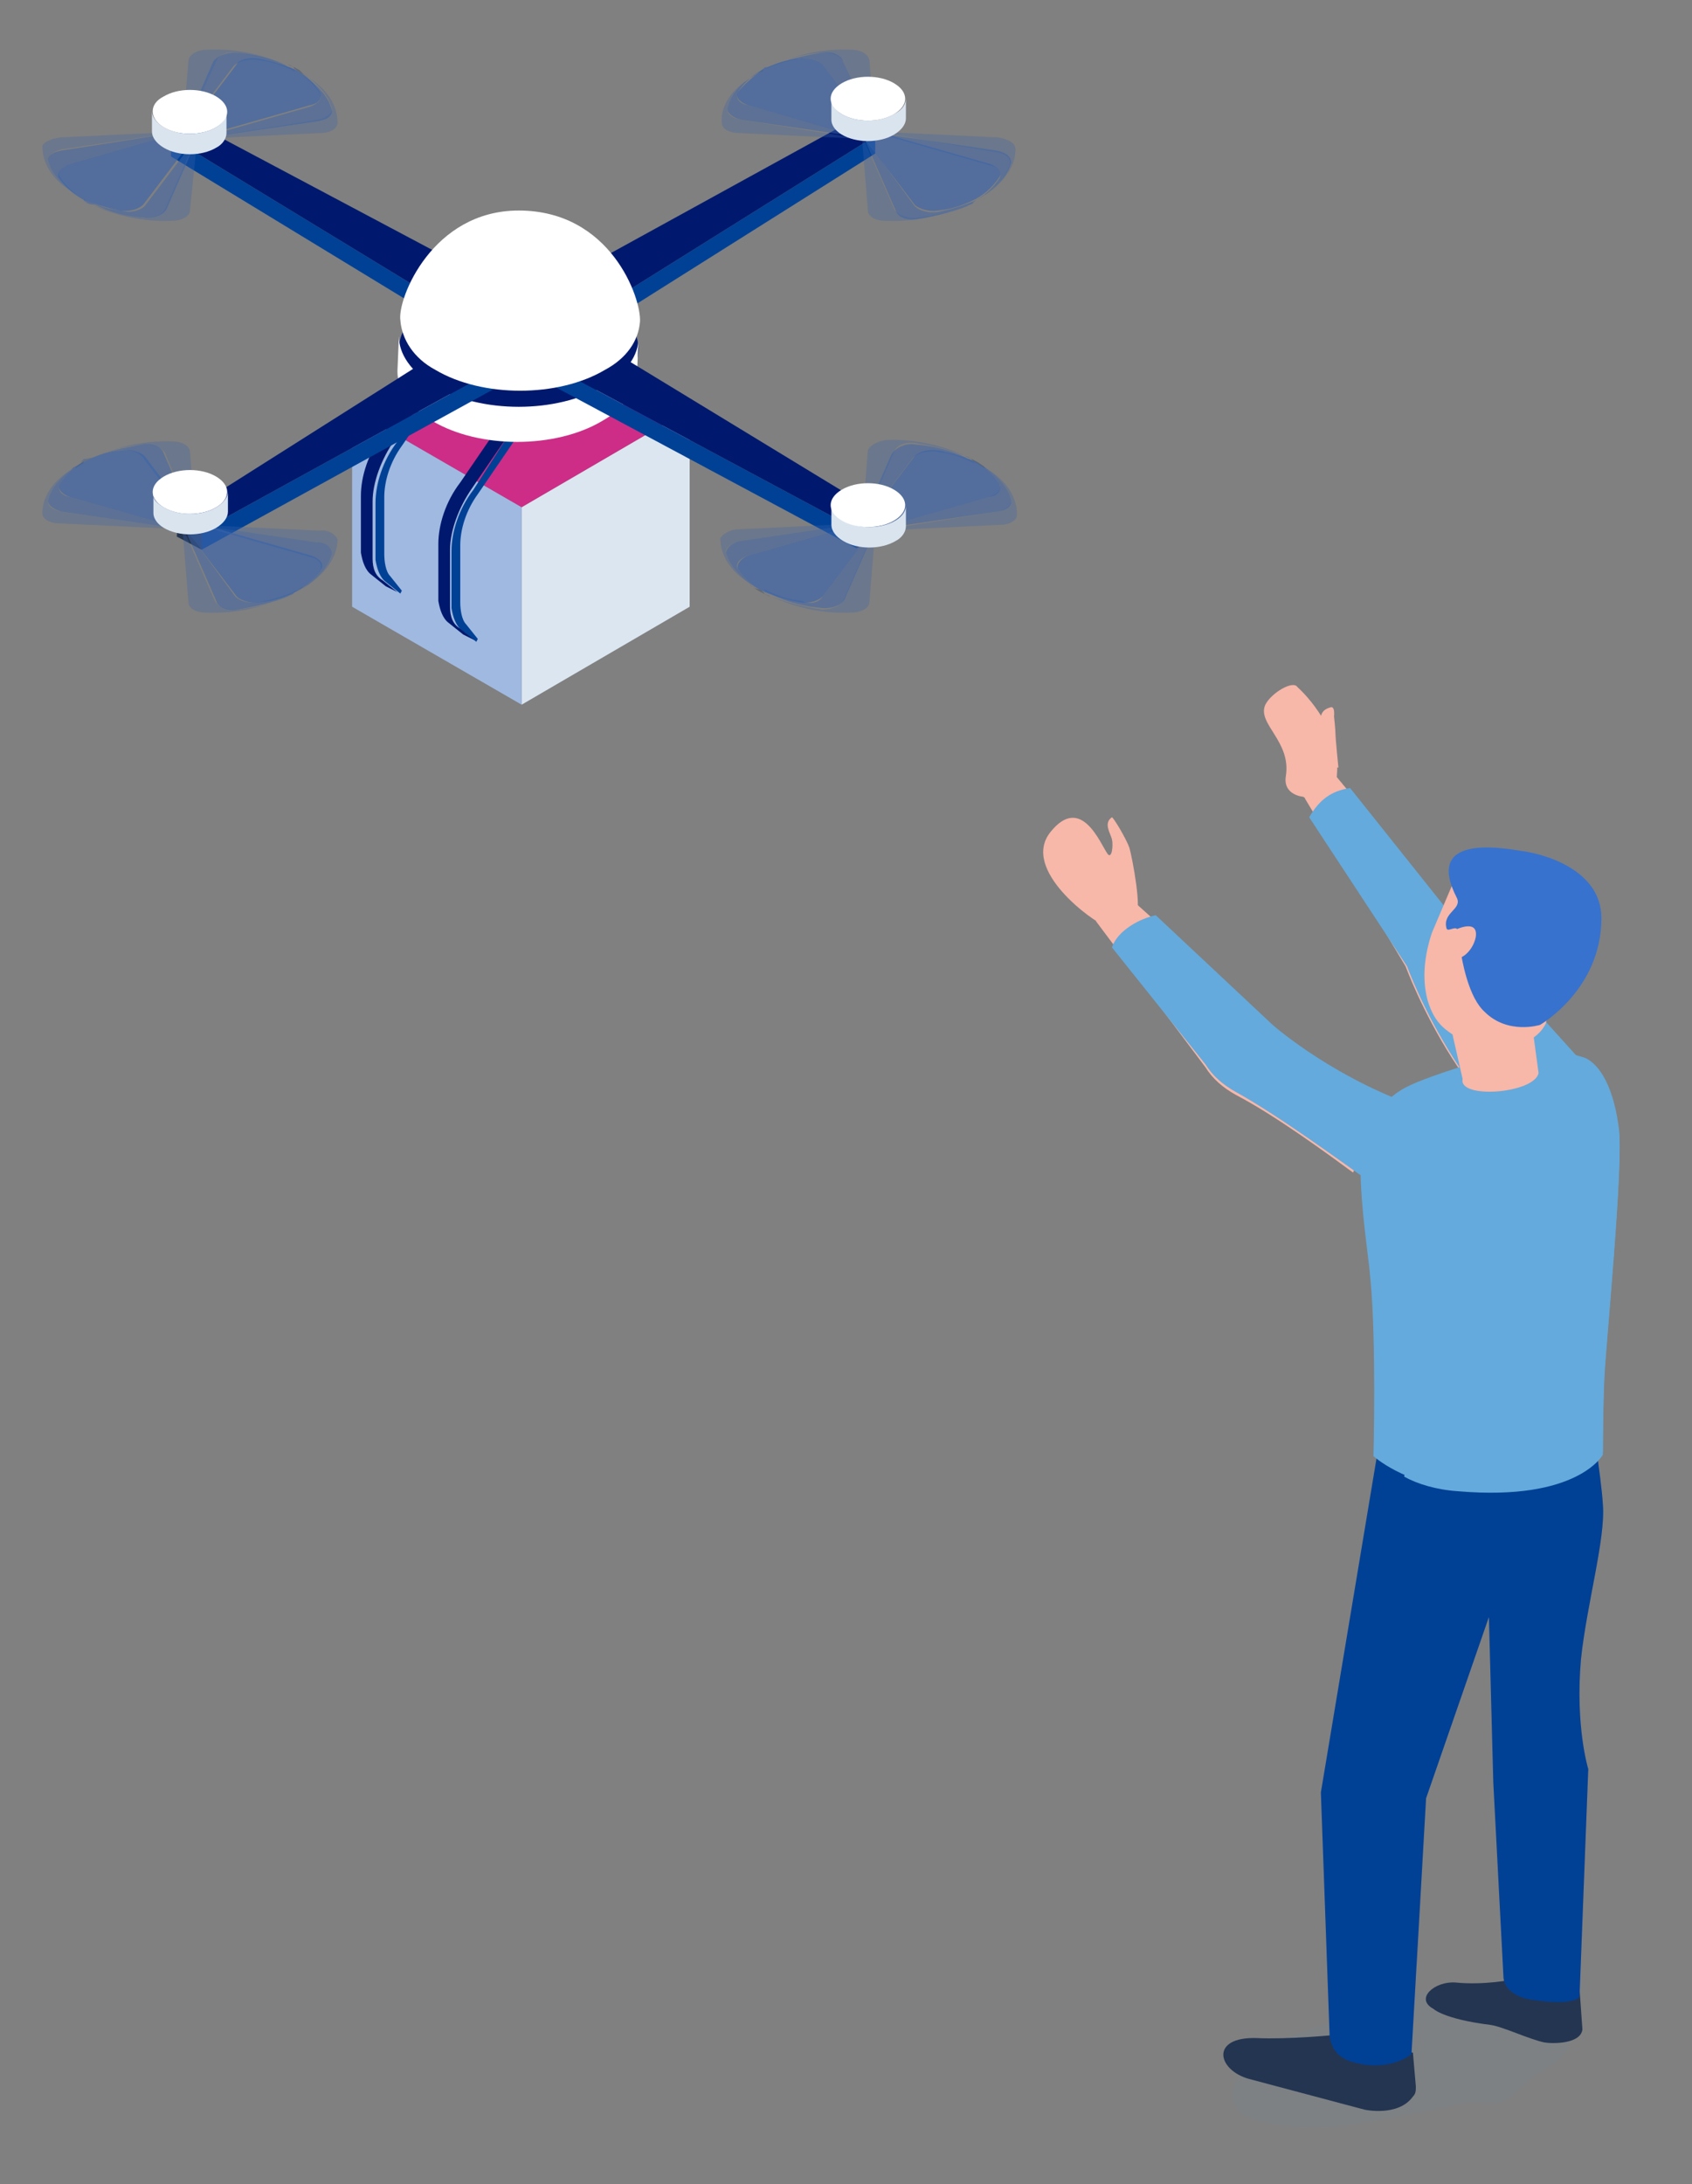 <?xml version="1.0" encoding="utf-8"?>
<!-- Generator: Adobe Illustrator 23.1.1, SVG Export Plug-In . SVG Version: 6.00 Build 0)  -->
<svg version="1.1" id="レイヤー_2" xmlns="http://www.w3.org/2000/svg" xmlns:xlink="http://www.w3.org/1999/xlink" x="0px"
	 y="0px" width="115.8px" height="149.4px" viewBox="0 0 115.8 149.4" style="enable-background:new 0 0 115.8 149.4;"
	 xml:space="preserve">
<rect x="0" y="0" width="115.8" height="149.4" fill="#808080" stroke="none"/>
<style type="text/css">
	.st0{fill:#F7B7A9;}
	.st1{fill:#64AADC;}
	.st2{opacity:0.1;fill:#6C90B1;}
	.st3{fill:#243551;}
	.st4{fill:#004196;}
	.st5{opacity:9.000000e-02;fill:#004196;}
	.st6{fill:#3772CE;}
	.st7{enable-background:new    ;}
	.st8{fill:#CD2D87;}
	.st9{fill:#DCE6F0;}
	.st10{fill:#A0B9E1;}
	.st11{fill:#00196E;}
	.st12{fill:#FFFFFF;}
	.st13{opacity:0.302;fill:#243551;}
	.st14{opacity:0.514;fill:#3C64AA;}
	.st15{opacity:0.302;fill:#3C64AA;}
	.st16{opacity:0.514;fill:#243551;}
	.st17{opacity:0.659;fill:#3C64AA;}
	.st18{fill:#DAE4EF;}
</style>
<g>
	<path class="st0" d="M100.3,63.8L108,74l0.6,6.3c-8-2.1-12.4-14.2-12.4-14.2l-6.9-11.5l1.9-1.8L100.3,63.8z"/>
	<path class="st1" d="M92.4,53.9l7.9,9.9l9.3,10.3l-0.9,6.2c-8-2.1-12.4-14.2-12.4-14.2l-6.7-10.2C90.3,54.7,91.1,54.1,92.4,53.9z"
		/>
	<path class="st2" d="M86.8,140.1c0.9-0.7,1.9-1,3.1-1.4c1.3-0.4,2.2-0.8,3.3-1.4c2.1-1,5.2-1.3,7.6-1.3l0.5-0.4
		c1.9,0,4.5,0.4,5.9,1.7c1.2,1.2,0.2,3.2-1,4c-0.8,0.5-1.3,0.7-2,1.4c-0.4,0.4-0.9,0.9-1.4,1.1c-0.7,0.2-1.7-0.1-2.4,0
		c-0.6,0.1-1.2,0.3-1.8,0.4c-1.7,0.4-3.5,0.7-5.3,1c-1.8,0.3-3.5,0.5-5.3,0.2c-0.9-0.1-2.3-0.3-3-0.8
		C83.2,143,85.5,141.1,86.8,140.1z"/>
	<path class="st3" d="M86,139.4c2.2,0.1,5.2-0.2,5.2-0.2l5.5,1.2l0.2,2.3c0,0.3,0,0.5-0.2,0.7c-1,1.4-3.3,0.9-3.3,0.9l-7.9-2.1
		C83.3,141.6,82.8,139.3,86,139.4z"/>
	<path class="st3" d="M99.6,135.6c2,0.2,3.9-0.2,3.9-0.2l4.6,0.6l0.2,2.8c-0.1,1-2,1-2.6,0.9c-1-0.2-2.9-1.1-3.7-1.2
		c-3.2-0.4-3.9-1.1-3.9-1.1C96.8,136.7,98.2,135.5,99.6,135.6z"/>
	<path class="st4" d="M108.8,96.1c0,0,0.8,5,0.9,6.8c0.2,2.3-1.1,6.8-1.5,10.6c-0.4,4.6,0.5,7.5,0.5,7.5l-0.6,15.6
		c0,0-0.4,0.6-3.1,0.2c-1-0.1-2-0.6-2.1-1.5l-0.7-13.4l-0.3-11.3L97.6,123l-1,17.5c0,0-1.4,1.2-3.8,0.6c-1.4-0.3-1.7-1.2-1.8-1.8
		l-0.6-16.7l4-24C95.6,99.8,107,96.9,108.8,96.1z"/>
	<path class="st5" d="M100.7,98.1c3.9-0.9,7.1-1.5,8.1-2c0,0,0.8,5,0.9,6.8c0.2,2.3-1.1,6.8-1.5,10.6c-0.4,4.6,0.5,7.5,0.5,7.5
		l-0.6,15.6c0,0-0.4,0.5-2.9,0.2c-1.1-9.8-3.3-26.2-3.3-26.2L97.6,123L97,134.2c-0.1,0.4-0.1,0.9-0.1,1.3l-0.3,5
		c0,0-1.4,1.2-3.8,0.6c-0.3-0.1-0.6-0.2-0.8-0.3c-0.5-6-1.8-12.1-0.3-18.1C93.9,114.4,95.9,105.3,100.7,98.1z"/>
	<path class="st1" d="M94.3,75.7c1.9-1.2,0.6-1.2,7.8-3.4c3.4-1,6.2,0,6.2,0s1.9,0.3,2.5,4.9c0.3,2.5-0.9,14.7-1,16.9
		c-0.1,2.2-0.1,5.2-0.1,5.2s-1.7,3.2-9.9,2.5c-3.7-0.3-5.8-2.2-5.8-2.2s0.2-7.8-0.2-12C93.6,84.9,92.1,77.1,94.3,75.7z"/>
	<path class="st1" d="M97.4,84.5c0.1-2.4-0.4-4.9,1.3-6.8c2-2.3,4.9-4.1,7.8-5.6c1.1,0.1,1.8,0.4,1.8,0.4s1.9,0.3,2.5,4.9
		c0.3,2.5-0.9,14.7-1,16.9c-0.1,2.2-0.1,5.2-0.1,5.2s-1.7,3.2-9.9,2.5c-1.5-0.1-2.8-0.5-3.7-1c0.5-2.4,0.7-4.8,0.9-7.4
		C97.1,90.5,97.2,87.5,97.4,84.5z"/>
	<g>
		<path class="st0" d="M105.3,73.4c-0.3,1.4-5.5,1.8-5.2,0.4l-1-4.4l5.7,0.3L105.3,73.4z"/>
		<path class="st0" d="M99.7,59.8l7,4.9l-0.9,5.3c-1.2,2.4-5.2,1.4-5.2,1.4c-1.6-0.8-2.4-1.3-2.9-3c-0.4-1.5-0.2-3.1,0.3-4.6
			L99.7,59.8z"/>
		<path class="st6" d="M99.7,61.4c-1.9-3.7,1.5-3.7,4.4-3.2c1.6,0.2,5.5,1.3,5.5,4.6c0,4.9-4.2,7.3-4.2,7.3s-2.2,0.7-3.8-0.9
			c-1-0.9-1.6-3.2-1.8-5.5c-0.1-0.5-0.7,0.1-0.8-0.2C98.7,62.4,100.1,62.2,99.7,61.4z"/>
		<path class="st0" d="M101,64.1c-0.2,1-1.2,1.9-2,1.3l0.6-1.8C99.6,63.6,101.2,62.8,101,64.1z"/>
	</g>
	<path class="st0" d="M87.1,70.2c0,0,3.3,3,8.5,5.1c-0.8,0.8-1.4,1.7-1.9,2.7c-0.4,0.7-0.7,1.4-1.1,2.2c-1.5-1.1-5.3-3.9-8-5.3
		c-0.9-0.5-1.6-1.1-2.1-1.9l-7.5-10l2.3-1.6L87.1,70.2z"/>
	<path class="st1" d="M79.1,62.6l8,7.5c0,0,4.4,3.9,10.8,5.9c4.8,1.5,0.6,7.9-4.9,4.3c-1-0.7-5.5-4-8.4-5.6
		c-0.9-0.5-1.6-1.1-2.1-1.9l-6.4-8C76.5,63.6,78.1,62.8,79.1,62.6z"/>
	<path class="st0" d="M75.6,63.3c0,0,1-0.2,2.1-0.7c0.5-0.2-0.2-3.9-0.4-4.6c-0.2-0.6-1.1-2.1-1.2-2.1c-0.6,0.4-0.1,1.1,0,1.5
		c0.1,0.4,0,1.4-0.3,1c-0.5-0.7-1.8-4.1-3.9-1.5C69.8,59.5,74.9,63.1,75.6,63.3z"/>
	<path class="st0" d="M90.4,49.2c0,0-0.1-0.6,0.6-0.8c0.4-0.2,0.3,0.6,0.3,0.6s0.1,0.9,0.1,1.2c0,0.3,0.2,2.3,0.2,2.3l-1.7,0.1
		c0,0-0.4-0.7,0-1.3C90.2,50.7,90.4,49.2,90.4,49.2z"/>
	<path class="st0" d="M86.6,48.2c-0.6,1.3,1.8,2.5,1.4,4.9c-0.2,1.3,1.2,1.4,1.2,1.4c0.5,0.5,2.3-0.4,2.3-1.5c0.3-3.4-2.7-6-2.7-6
		C88.5,46.5,87,47.4,86.6,48.2z"/>
</g>
<g>
	<g>
		<g class="st7">
			<g>
				<polygon class="st8" points="47.2,28 35.7,34.7 24.1,28 35.6,21.3 				"/>
			</g>
			<g>
				<polygon class="st9" points="47.2,28 47.2,41.5 35.7,48.2 35.7,34.7 				"/>
			</g>
			<g>
				<polygon class="st10" points="35.7,34.7 35.7,48.2 24.1,41.5 24.1,28 				"/>
			</g>
		</g>
	</g>
	<g>
		<g class="st7">
			<g>
				<path class="st4" d="M29.7,26.3l0.4,0.4l-2.6,3.8c-0.8,1.1-1.2,2.4-1.2,3.5l0,3.9c0,0.5,0.1,1.2,0.4,1.5l0.8,1l-0.1,0.2l-1-0.8
					c-0.4-0.3-0.6-0.9-0.7-1.5l0-3.9c0-1.3,0.5-2.9,1.5-4.2L29.7,26.3z"/>
			</g>
			<path class="st11" d="M28.9,25.9l0.8,0.4L27,30.1c-0.9,1.3-1.5,2.9-1.5,4.2l0,3.9c0,0.7,0.2,1.2,0.7,1.5l1,0.8l-0.8-0.4l-1-0.8
				c-0.4-0.3-0.6-0.9-0.7-1.5l0-3.9c0-1.3,0.5-2.9,1.5-4.2L28.9,25.9z"/>
		</g>
	</g>
	<g>
		<g class="st7">
			<g>
				<path class="st4" d="M34.9,29.6l0.4,0.4l-2.6,3.8c-0.8,1.1-1.2,2.4-1.2,3.5l0,3.9c0,0.5,0.1,1.2,0.4,1.5l0.8,1l-0.1,0.2l-1-0.8
					c-0.4-0.3-0.6-0.9-0.7-1.5l0-3.9c0-1.3,0.5-2.9,1.5-4.2L34.9,29.6z"/>
			</g>
			<path class="st11" d="M34.1,29.2l0.8,0.4l-2.6,3.8c-0.9,1.3-1.5,2.9-1.5,4.2l0,3.9c0,0.7,0.2,1.2,0.7,1.5l1,0.8l-0.8-0.4l-1-0.8
				c-0.4-0.3-0.6-0.9-0.7-1.5l0-3.9c0-1.3,0.5-2.9,1.5-4.2L34.1,29.2z"/>
		</g>
	</g>
	<g>
		<path class="st11" d="M35.5,19.2c4.5,0,8.2,2.1,8.2,4.7c0,2.6-3.7,4.7-8.2,4.7c-4.5,0-8.2-2.1-8.2-4.7
			C27.3,21.3,31,19.2,35.5,19.2z"/>
		<g>
			<g class="st7">
				<g>
					<path class="st12" d="M29.7,26.4c3.2,1.9,8.4,1.9,11.6,0c1.6-0.9,2.4-2.1,2.4-3.3l-0.1,2.4c0,1.2-0.8,2.4-2.4,3.3
						c-3.2,1.9-8.4,1.9-11.6,0c-1.6-0.9-2.4-2.2-2.4-3.4l0.1-2.4C27.3,24.2,28.1,25.4,29.7,26.4z"/>
				</g>
			</g>
		</g>
		<g>
			<g class="st7">
				<g>
					<polygon class="st4" points="59.9,9.3 59.9,10.5 39.1,23.6 39.1,22.3 					"/>
				</g>
				<g>
					<polygon class="st4" points="32.9,22.3 32.9,23.6 11.7,10.7 11.7,9.4 					"/>
				</g>
				<g>
					<polygon class="st4" points="58.6,36.2 58.6,37.5 36,25.4 36,24.1 					"/>
				</g>
				<g>
					<polygon class="st3" points="60.3,35.2 60.3,36.5 58.6,37.5 58.6,36.2 					"/>
				</g>
				<g>
					<polygon class="st4" points="36,24.1 36,25.4 13.8,37.6 13.8,36.3 					"/>
				</g>
				<g>
					<polygon class="st3" points="13.8,36.3 13.8,37.6 12.1,36.7 12.2,35.4 					"/>
				</g>
				<g>
					<polygon class="st11" points="13.4,8.5 36,20.5 58.2,8.3 59.9,9.3 39.1,22.3 60.3,35.2 58.6,36.2 36,24.1 13.8,36.3 12.2,35.4 
						32.9,22.3 11.7,9.4 					"/>
				</g>
			</g>
		</g>
		<g>
			<path class="st12" d="M35.5,14.4c6.3,0,8.4,6,8.3,7.6c-0.1,1.3-0.9,2.5-2.4,3.3c-3.2,1.9-8.4,1.9-11.6,0
				c-1.5-0.8-2.3-2.1-2.4-3.4C27.2,20.4,29.6,14.4,35.5,14.4z"/>
		</g>
		<g>
			<g class="st7">
				<g>
					<path class="st13" d="M21.1,5.3c-0.1-0.1-0.2-0.1-0.3-0.2c-0.2-0.1-0.3-0.2-0.5-0.3c-0.1-0.1-0.2-0.1-0.2-0.2
						c-0.1-0.1-0.3-0.1-0.4-0.2c0.3,0.1,0.6,0.3,0.8,0.4C20.7,5,20.9,5.2,21.1,5.3z"/>
				</g>
				<g>
					<path class="st14" d="M16.1,3.6c1.3,0.1,2.5,0.4,3.5,0.9c0.1,0.1,0.3,0.1,0.4,0.2c0.1,0,0.2,0.1,0.2,0.2
						c-0.8-0.4-1.6-0.7-2.6-0.8c-0.6-0.1-1.3,0.1-1.6,0.4L12.6,9l-0.1,0l2.1-4.8C14.9,3.8,15.5,3.6,16.1,3.6z"/>
				</g>
				<g>
					<path class="st15" d="M14.2,3.4c2.1-0.1,4,0.4,5.5,1.1c-1-0.4-2.2-0.7-3.5-0.9c-0.7-0.1-1.3,0.2-1.4,0.6L12.6,9l-0.1,0l0.4-4.9
						C13,3.7,13.5,3.4,14.2,3.4z"/>
				</g>
				<g>
					<polygon class="st16" points="12.6,9 12.6,9 12.5,9 12.5,9 					"/>
				</g>
				<g>
					<path class="st14" d="M21.2,7.3c0.6-0.2,0.9-0.6,0.7-0.9c-0.4-0.6-0.9-1.1-1.6-1.5c0.2,0.1,0.3,0.2,0.5,0.3
						c0.1,0.1,0.2,0.1,0.3,0.2c0.8,0.6,1.4,1.3,1.6,2.1c0.1,0.4-0.3,0.7-1,0.8l-8.2,1.2l0,0L21.2,7.3z"/>
				</g>
				<g>
					<path class="st15" d="M21.7,8.2c0.6-0.1,1.1-0.5,1-0.8c-0.2-0.8-0.8-1.5-1.6-2.1c1.3,0.8,2,1.9,2,3.1c0,0.4-0.5,0.7-1.2,0.7
						l-8.4,0.4l0,0L21.7,8.2z"/>
				</g>
				<g>
					<polygon class="st16" points="13.4,9.5 13.4,9.5 13.4,9.5 13.4,9.5 					"/>
				</g>
				<g>
					<path class="st15" d="M4.1,9.4L12.5,9l0,0l-8.2,1.2c-0.6,0.1-1.1,0.5-1,0.8c0.2,0.8,0.8,1.5,1.6,2.1c-1.3-0.8-2-1.9-2-3.1
						C2.9,9.8,3.4,9.5,4.1,9.4z"/>
				</g>
				<g>
					<path class="st17" d="M4.8,11.2l7.7-2.2l0,0l0.1,0l0,0l0.1,0l3.5-4.6C16.3,4.1,17,3.9,17.7,4c1,0.2,1.9,0.5,2.6,0.8
						c0.7,0.4,1.2,0.9,1.6,1.5c0.2,0.4-0.1,0.8-0.7,0.9l-7.7,2.2l0,0l-0.1,0l0,0l-0.1,0l-3.5,4.6c-0.3,0.3-0.9,0.5-1.6,0.4
						c-1-0.2-1.9-0.5-2.6-0.8c-0.7-0.4-1.2-0.9-1.6-1.5C3.9,11.8,4.2,11.4,4.8,11.2z"/>
				</g>
				<g>
					<path class="st14" d="M4.2,10.3L12.5,9l0,0l-7.7,2.2c-0.6,0.2-0.9,0.6-0.7,0.9c0.4,0.6,0.9,1.1,1.6,1.5
						c-0.2-0.1-0.3-0.2-0.5-0.3c-0.1-0.1-0.2-0.1-0.3-0.2c-0.8-0.6-1.4-1.3-1.6-2.1C3.2,10.7,3.6,10.4,4.2,10.3z"/>
				</g>
				<g>
					<path class="st15" d="M5.7,13.7c0.1,0.1,0.2,0.1,0.2,0.2C6,13.9,6.2,14,6.3,14c-0.3-0.1-0.6-0.3-0.8-0.4
						c-0.2-0.1-0.4-0.3-0.6-0.4c0.1,0.1,0.2,0.1,0.3,0.2C5.3,13.5,5.5,13.6,5.7,13.7z"/>
				</g>
				<g>
					<path class="st14" d="M9.9,14.1l3.5-4.6l0.1,0l-2.1,4.8c-0.2,0.4-0.8,0.6-1.4,0.6c-1.3-0.1-2.5-0.4-3.5-0.9
						C6.2,14,6,13.9,5.9,13.8c-0.1,0-0.2-0.1-0.2-0.2c0.8,0.4,1.6,0.7,2.6,0.8C8.9,14.6,9.6,14.4,9.9,14.1z"/>
				</g>
				<g>
					<path class="st15" d="M11.3,14.3l2.1-4.8l0.1,0L13,14.4c0,0.4-0.6,0.7-1.2,0.7c-2.1,0.1-4-0.4-5.5-1.1c1,0.4,2.2,0.7,3.5,0.9
						C10.5,14.9,11.1,14.7,11.3,14.3z"/>
				</g>
			</g>
		</g>
		<g>
			<g class="st7">
				<g>
					<path class="st13" d="M67.5,32.1c-0.1-0.1-0.2-0.1-0.3-0.2c-0.2-0.1-0.3-0.2-0.5-0.3c-0.1-0.1-0.2-0.1-0.2-0.2
						c-0.1-0.1-0.3-0.1-0.4-0.2c0.3,0.1,0.6,0.3,0.8,0.4C67.2,31.8,67.4,31.9,67.5,32.1z"/>
				</g>
				<g>
					<path class="st14" d="M62.6,30.4c1.3,0.1,2.5,0.4,3.5,0.9c0.1,0.1,0.3,0.1,0.4,0.2c0.1,0,0.2,0.1,0.2,0.2
						c-0.8-0.4-1.6-0.7-2.6-0.8c-0.6-0.1-1.3,0.1-1.6,0.4l-3.5,4.6l-0.1,0l2.1-4.8C61.3,30.6,62,30.3,62.6,30.4z"/>
				</g>
				<g>
					<path class="st15" d="M60.6,30.1c2.1-0.1,4,0.4,5.5,1.1c-1-0.4-2.2-0.7-3.5-0.9c-0.7-0.1-1.3,0.2-1.4,0.6l-2.1,4.8l-0.1,0
						l0.4-4.9C59.5,30.5,60,30.2,60.6,30.1z"/>
				</g>
				<g>
					<polygon class="st16" points="59.1,35.7 59,35.8 59,35.8 59,35.8 					"/>
				</g>
				<g>
					<path class="st14" d="M67.7,34c0.6-0.2,0.9-0.6,0.7-0.9c-0.4-0.6-0.9-1.1-1.6-1.5c0.2,0.1,0.3,0.2,0.5,0.3
						c0.1,0.1,0.2,0.1,0.3,0.2c0.8,0.6,1.4,1.3,1.6,2.1c0.1,0.4-0.3,0.7-1,0.8l-8.2,1.2l0,0L67.7,34z"/>
				</g>
				<g>
					<path class="st15" d="M68.2,35c0.6-0.1,1.1-0.5,1-0.8c-0.2-0.8-0.8-1.5-1.6-2.1c1.3,0.8,2,1.9,2,3.1c0,0.4-0.5,0.7-1.2,0.7
						l-8.4,0.4l0,0L68.2,35z"/>
				</g>
				<g>
					<polygon class="st16" points="59.9,36.2 59.9,36.3 59.9,36.3 59.9,36.3 					"/>
				</g>
				<g>
					<path class="st15" d="M50.6,36.2l8.4-0.4l0,0L50.7,37c-0.6,0.1-1.1,0.5-1,0.8c0.2,0.8,0.8,1.5,1.6,2.1c-1.3-0.8-2-1.9-2-3.1
						C49.4,36.6,49.9,36.2,50.6,36.2z"/>
				</g>
				<g>
					<path class="st17" d="M51.2,38l7.7-2.2l0,0l0.1,0l0,0l0.1,0l3.5-4.6c0.3-0.3,0.9-0.5,1.6-0.4c1,0.2,1.9,0.5,2.6,0.8
						c0.7,0.4,1.2,0.9,1.6,1.5c0.2,0.4-0.1,0.8-0.7,0.9l-7.7,2.2l0,0l-0.1,0l0,0l-0.1,0l-3.5,4.6c-0.3,0.3-0.9,0.5-1.6,0.4
						c-1-0.2-1.9-0.5-2.6-0.8c-0.7-0.4-1.2-0.9-1.6-1.5C50.4,38.6,50.7,38.2,51.2,38z"/>
				</g>
				<g>
					<path class="st14" d="M50.7,37l8.2-1.2l0,0L51.2,38c-0.6,0.2-0.9,0.6-0.7,0.9c0.4,0.6,0.9,1.1,1.6,1.5
						c-0.2-0.1-0.3-0.2-0.5-0.3c-0.1-0.1-0.2-0.1-0.3-0.2c-0.8-0.6-1.4-1.3-1.6-2.1C49.7,37.5,50.1,37.1,50.7,37z"/>
				</g>
				<g>
					<path class="st13" d="M52.1,40.4c0.1,0.1,0.2,0.1,0.2,0.2c0.1,0.1,0.3,0.1,0.4,0.2c-0.3-0.1-0.6-0.3-0.8-0.4
						c-0.2-0.1-0.4-0.3-0.6-0.4c0.1,0.1,0.2,0.1,0.3,0.2C51.8,40.3,52,40.3,52.1,40.4z"/>
				</g>
				<g>
					<path class="st14" d="M56.3,40.8l3.5-4.6l0.1,0l-2.1,4.8c-0.2,0.4-0.8,0.6-1.4,0.6c-1.3-0.1-2.5-0.4-3.5-0.9
						c-0.1-0.1-0.3-0.1-0.4-0.2c-0.1,0-0.2-0.1-0.2-0.2c0.8,0.4,1.6,0.7,2.6,0.8C55.4,41.4,56.1,41.2,56.3,40.8z"/>
				</g>
				<g>
					<path class="st15" d="M57.7,41.1l2.1-4.8l0.1,0l-0.4,4.9c0,0.4-0.6,0.7-1.2,0.7c-2.1,0.1-4-0.4-5.5-1.1c1,0.4,2.2,0.7,3.5,0.9
						C56.9,41.7,57.6,41.4,57.7,41.1z"/>
				</g>
			</g>
		</g>
		<g>
			<g class="st7">
				<g>
					<path class="st13" d="M52.8,4.5c-0.1,0.1-0.3,0.1-0.4,0.2c-0.1,0-0.2,0.1-0.2,0.2C52,4.9,51.8,5,51.7,5.1
						c-0.1,0.1-0.2,0.1-0.3,0.2C51.6,5.2,51.8,5,52,4.9C52.2,4.8,52.5,4.6,52.8,4.5z"/>
				</g>
				<g>
					<path class="st14" d="M52.8,4.5c1-0.4,2.2-0.7,3.5-0.9c0.7-0.1,1.3,0.2,1.4,0.6L59.9,9l-0.1,0l-3.5-4.6
						c-0.3-0.3-0.9-0.5-1.6-0.4c-1,0.2-1.9,0.5-2.6,0.8c0.1-0.1,0.2-0.1,0.2-0.2C52.5,4.6,52.7,4.6,52.8,4.5z"/>
				</g>
				<g>
					<path class="st15" d="M59.5,4.1L59.9,9l-0.1,0l-2.1-4.8c-0.2-0.4-0.8-0.6-1.4-0.6c-1.3,0.1-2.5,0.4-3.5,0.9
						c1.5-0.7,3.4-1.2,5.5-1.1C58.9,3.4,59.4,3.7,59.5,4.1z"/>
				</g>
				<g>
					<polygon class="st16" points="59.9,9 59.9,9 59.9,9 59.9,9 					"/>
				</g>
				<g>
					<path class="st14" d="M51.4,5.3c0.1-0.1,0.2-0.1,0.3-0.2C51.8,5,52,4.9,52.1,4.8c-0.7,0.4-1.2,0.9-1.6,1.5
						c-0.2,0.4,0.1,0.8,0.7,0.9L59,9.4l0,0l-8.2-1.2c-0.6-0.1-1.1-0.5-1-0.8C50,6.6,50.5,5.9,51.4,5.3z"/>
				</g>
				<g>
					<path class="st15" d="M51.4,5.3c-0.8,0.6-1.4,1.3-1.6,2.1c-0.1,0.4,0.3,0.7,1,0.8L59,9.5l0,0l-8.4-0.4c-0.7,0-1.2-0.3-1.2-0.7
						C49.3,7.2,50.1,6.1,51.4,5.3z"/>
				</g>
				<g>
					<polygon class="st16" points="59.1,9.5 59,9.5 59,9.5 59,9.5 					"/>
				</g>
				<g>
					<path class="st15" d="M69.5,10.2c0,1.1-0.7,2.2-2,3.1c0.8-0.6,1.4-1.3,1.6-2.1c0.1-0.4-0.3-0.7-1-0.8L59.9,9l0,0l8.4,0.4
						C69,9.5,69.5,9.8,69.5,10.2z"/>
				</g>
				<g>
					<path class="st17" d="M52.1,4.8c0.8-0.4,1.6-0.7,2.6-0.8c0.6-0.1,1.3,0.1,1.6,0.4L59.8,9l0.1,0l0,0l0.1,0l0,0l7.7,2.2
						c0.6,0.2,0.9,0.6,0.7,0.9c-0.4,0.6-0.9,1.1-1.6,1.5c-0.8,0.4-1.6,0.7-2.6,0.8c-0.6,0.1-1.3-0.1-1.6-0.4l-3.5-4.6l-0.1,0l0,0
						l-0.1,0l0,0l-7.7-2.2c-0.6-0.2-0.9-0.6-0.7-0.9C50.9,5.8,51.5,5.3,52.1,4.8z"/>
				</g>
				<g>
					<path class="st14" d="M69.2,11.1c-0.2,0.8-0.8,1.5-1.6,2.1c-0.1,0.1-0.2,0.1-0.3,0.2c-0.2,0.1-0.3,0.2-0.5,0.3
						c0.7-0.4,1.2-0.9,1.6-1.5c0.2-0.4-0.1-0.8-0.7-0.9l-7.7-2.2l0,0l8.2,1.2C68.8,10.4,69.2,10.7,69.2,11.1z"/>
				</g>
				<g>
					<path class="st15" d="M66.8,13.7c0.2-0.1,0.3-0.2,0.5-0.3c0.1-0.1,0.2-0.1,0.3-0.2c-0.2,0.1-0.4,0.3-0.6,0.4
						c-0.3,0.1-0.5,0.3-0.8,0.4c0.1-0.1,0.3-0.1,0.4-0.2C66.6,13.8,66.7,13.7,66.8,13.7z"/>
				</g>
				<g>
					<path class="st14" d="M62.6,14.1c0.3,0.3,0.9,0.5,1.6,0.4c1-0.2,1.9-0.5,2.6-0.8c-0.1,0.1-0.2,0.1-0.2,0.2
						c-0.1,0.1-0.3,0.1-0.4,0.2c-1,0.4-2.2,0.7-3.5,0.9c-0.7,0.1-1.3-0.2-1.4-0.6l-2.1-4.8l0.1,0L62.6,14.1z"/>
				</g>
				<g>
					<path class="st15" d="M61.2,14.3c0.2,0.4,0.8,0.6,1.4,0.6c1.3-0.1,2.5-0.4,3.5-0.9c-1.5,0.7-3.4,1.2-5.5,1.1
						c-0.7,0-1.2-0.3-1.2-0.7L59,9.5l0.1,0L61.2,14.3z"/>
				</g>
			</g>
		</g>
		<g>
			<g class="st7">
				<g>
					<path class="st13" d="M6.3,31.3c-0.1,0.1-0.3,0.1-0.4,0.2c-0.1,0-0.2,0.1-0.2,0.2c-0.2,0.1-0.3,0.2-0.5,0.3
						C5.1,31.9,5,32,4.9,32.1c0.2-0.1,0.4-0.3,0.6-0.4C5.7,31.5,6,31.4,6.3,31.3z"/>
				</g>
				<g>
					<path class="st14" d="M6.3,31.3c1-0.4,2.2-0.7,3.5-0.9c0.7-0.1,1.3,0.2,1.4,0.6l2.1,4.8l-0.1,0l-3.5-4.6
						c-0.3-0.3-0.9-0.5-1.6-0.4c-1,0.2-1.9,0.5-2.6,0.8c0.1-0.1,0.2-0.1,0.2-0.2C6,31.4,6.2,31.3,6.3,31.3z"/>
				</g>
				<g>
					<path class="st15" d="M13,30.9l0.4,4.9l-0.1,0L11.3,31c-0.2-0.4-0.8-0.6-1.4-0.6c-1.3,0.1-2.5,0.4-3.5,0.9
						c1.5-0.7,3.4-1.2,5.5-1.1C12.4,30.2,13,30.5,13,30.9z"/>
				</g>
				<g>
					<polygon class="st16" points="13.5,35.8 13.4,35.8 13.4,35.7 13.5,35.8 					"/>
				</g>
				<g>
					<path class="st14" d="M4.9,32.1C5,32,5.1,31.9,5.2,31.9c0.2-0.1,0.3-0.2,0.5-0.3C5,32,4.5,32.5,4.1,33.1
						c-0.2,0.4,0.1,0.8,0.7,0.9l7.7,2.2l0,0L4.3,35c-0.6-0.1-1.1-0.5-1-0.8C3.5,33.4,4.1,32.7,4.9,32.1z"/>
				</g>
				<g>
					<path class="st15" d="M4.9,32.1c-0.8,0.6-1.4,1.3-1.6,2.1c-0.1,0.4,0.3,0.7,1,0.8l8.2,1.2l0,0l-8.4-0.4c-0.7,0-1.2-0.3-1.2-0.7
						C2.9,34,3.6,32.9,4.9,32.1z"/>
				</g>
				<g>
					<polygon class="st16" points="12.6,36.3 12.5,36.3 12.5,36.2 12.6,36.3 					"/>
				</g>
				<g>
					<path class="st15" d="M23.1,36.9c0,1.1-0.7,2.2-2,3.1c0.8-0.6,1.4-1.3,1.6-2.1c0.1-0.4-0.3-0.7-1-0.8l-8.2-1.2l0,0l8.4,0.4
						C22.5,36.2,23,36.6,23.1,36.9z"/>
				</g>
				<g>
					<path class="st17" d="M5.7,31.6c0.8-0.4,1.6-0.7,2.6-0.8c0.6-0.1,1.3,0.1,1.6,0.4l3.5,4.6l0.1,0l0,0l0.1,0l0,0l7.7,2.2
						c0.6,0.2,0.9,0.6,0.7,0.9c-0.4,0.6-0.9,1.1-1.6,1.5c-0.8,0.4-1.6,0.7-2.6,0.8c-0.6,0.1-1.3-0.1-1.6-0.4l-3.5-4.6l-0.1,0l0,0
						l-0.1,0l0,0L4.8,34c-0.6-0.2-0.9-0.6-0.7-0.9C4.5,32.5,5,32,5.7,31.6z"/>
				</g>
				<g>
					<path class="st14" d="M22.7,37.9c-0.2,0.8-0.8,1.5-1.6,2.1c-0.1,0.1-0.2,0.1-0.3,0.2c-0.2,0.1-0.3,0.2-0.5,0.3
						c0.7-0.4,1.2-0.9,1.6-1.5c0.2-0.4-0.1-0.8-0.7-0.9l-7.7-2.2l0,0l8.2,1.2C22.3,37.1,22.8,37.5,22.7,37.9z"/>
				</g>
				<g>
					<path class="st13" d="M20.3,40.4c0.2-0.1,0.3-0.2,0.5-0.3c0.1-0.1,0.2-0.1,0.3-0.2c-0.2,0.1-0.4,0.3-0.6,0.4
						c-0.3,0.1-0.5,0.3-0.8,0.4c0.1-0.1,0.3-0.1,0.4-0.2C20.1,40.5,20.2,40.5,20.3,40.4z"/>
				</g>
				<g>
					<path class="st14" d="M16.1,40.8c0.3,0.3,0.9,0.5,1.6,0.4c1-0.2,1.9-0.5,2.6-0.8c-0.1,0.1-0.2,0.1-0.2,0.2
						c-0.1,0.1-0.3,0.1-0.4,0.2c-1,0.4-2.2,0.7-3.5,0.9c-0.7,0.1-1.3-0.2-1.4-0.6l-2.1-4.8l0.1,0L16.1,40.8z"/>
				</g>
				<g>
					<path class="st15" d="M14.7,41.1c0.2,0.4,0.8,0.6,1.4,0.6c1.3-0.1,2.5-0.4,3.5-0.9c-1.5,0.7-3.4,1.2-5.5,1.1
						c-0.7,0-1.2-0.3-1.2-0.7l-0.4-4.9l0.1,0L14.7,41.1z"/>
				</g>
			</g>
		</g>
		<g>
			<g class="st7">
				<g>
					<path class="st18" d="M11.2,8.7c1,0.6,2.6,0.6,3.6,0c0.5-0.3,0.7-0.7,0.7-1l0,1.4c0,0.4-0.3,0.8-0.7,1c-1,0.6-2.6,0.6-3.6,0
						c-0.5-0.3-0.8-0.7-0.8-1.1l0-1.4C10.4,8,10.7,8.4,11.2,8.7z"/>
				</g>
				<g>
					<path class="st12" d="M11.2,6.6c1-0.6,2.6-0.6,3.6,0c1,0.6,1,1.5,0,2.1c-1,0.6-2.6,0.6-3.6,0C10.2,8.1,10.2,7.1,11.2,6.6z"/>
				</g>
			</g>
		</g>
		<g>
			<g class="st7">
				<g>
					<path class="st18" d="M57.7,35.6c1,0.6,2.6,0.6,3.6,0c0.5-0.3,0.7-0.7,0.7-1l0,1.4c0,0.4-0.3,0.8-0.7,1c-1,0.6-2.6,0.6-3.6,0
						c-0.5-0.3-0.8-0.7-0.8-1.1l0-1.4C56.9,34.9,57.1,35.3,57.7,35.6z"/>
				</g>
				<g>
					<path class="st12" d="M57.6,33.5c1-0.6,2.6-0.6,3.6,0c1,0.6,1,1.5,0,2.1c-1,0.6-2.6,0.6-3.6,0C56.6,35,56.6,34.1,57.6,33.5z"/>
				</g>
			</g>
		</g>
		<g>
			<g class="st7">
				<g>
					<path class="st18" d="M57.6,7.8c1,0.6,2.6,0.6,3.6,0C61.8,7.5,62,7.1,62,6.7l0,1.4c0,0.4-0.3,0.8-0.8,1.1c-1,0.6-2.6,0.6-3.6,0
						c-0.5-0.3-0.7-0.7-0.7-1l0-1.4C56.9,7.1,57.1,7.5,57.6,7.8z"/>
				</g>
				<g>
					<path class="st12" d="M57.6,5.7c1-0.6,2.6-0.6,3.6,0c1,0.6,1,1.5,0,2.1c-1,0.6-2.6,0.6-3.6,0C56.6,7.2,56.6,6.3,57.6,5.7z"/>
				</g>
			</g>
		</g>
		<g>
			<g class="st7">
				<g>
					<path class="st18" d="M11.2,34.7c1,0.6,2.6,0.6,3.6,0c0.5-0.3,0.8-0.7,0.8-1.1l0,1.4c0,0.4-0.3,0.8-0.8,1.1
						c-1,0.6-2.6,0.6-3.6,0c-0.5-0.3-0.7-0.7-0.7-1l0-1.4C10.4,34.1,10.7,34.4,11.2,34.7z"/>
				</g>
				<g>
					<path class="st12" d="M11.2,32.6c1-0.6,2.6-0.6,3.6,0c1,0.6,1,1.5,0,2.1c-1,0.6-2.6,0.6-3.6,0C10.2,34.1,10.2,33.2,11.2,32.6z"
						/>
				</g>
			</g>
		</g>
	</g>
</g>
</svg>
